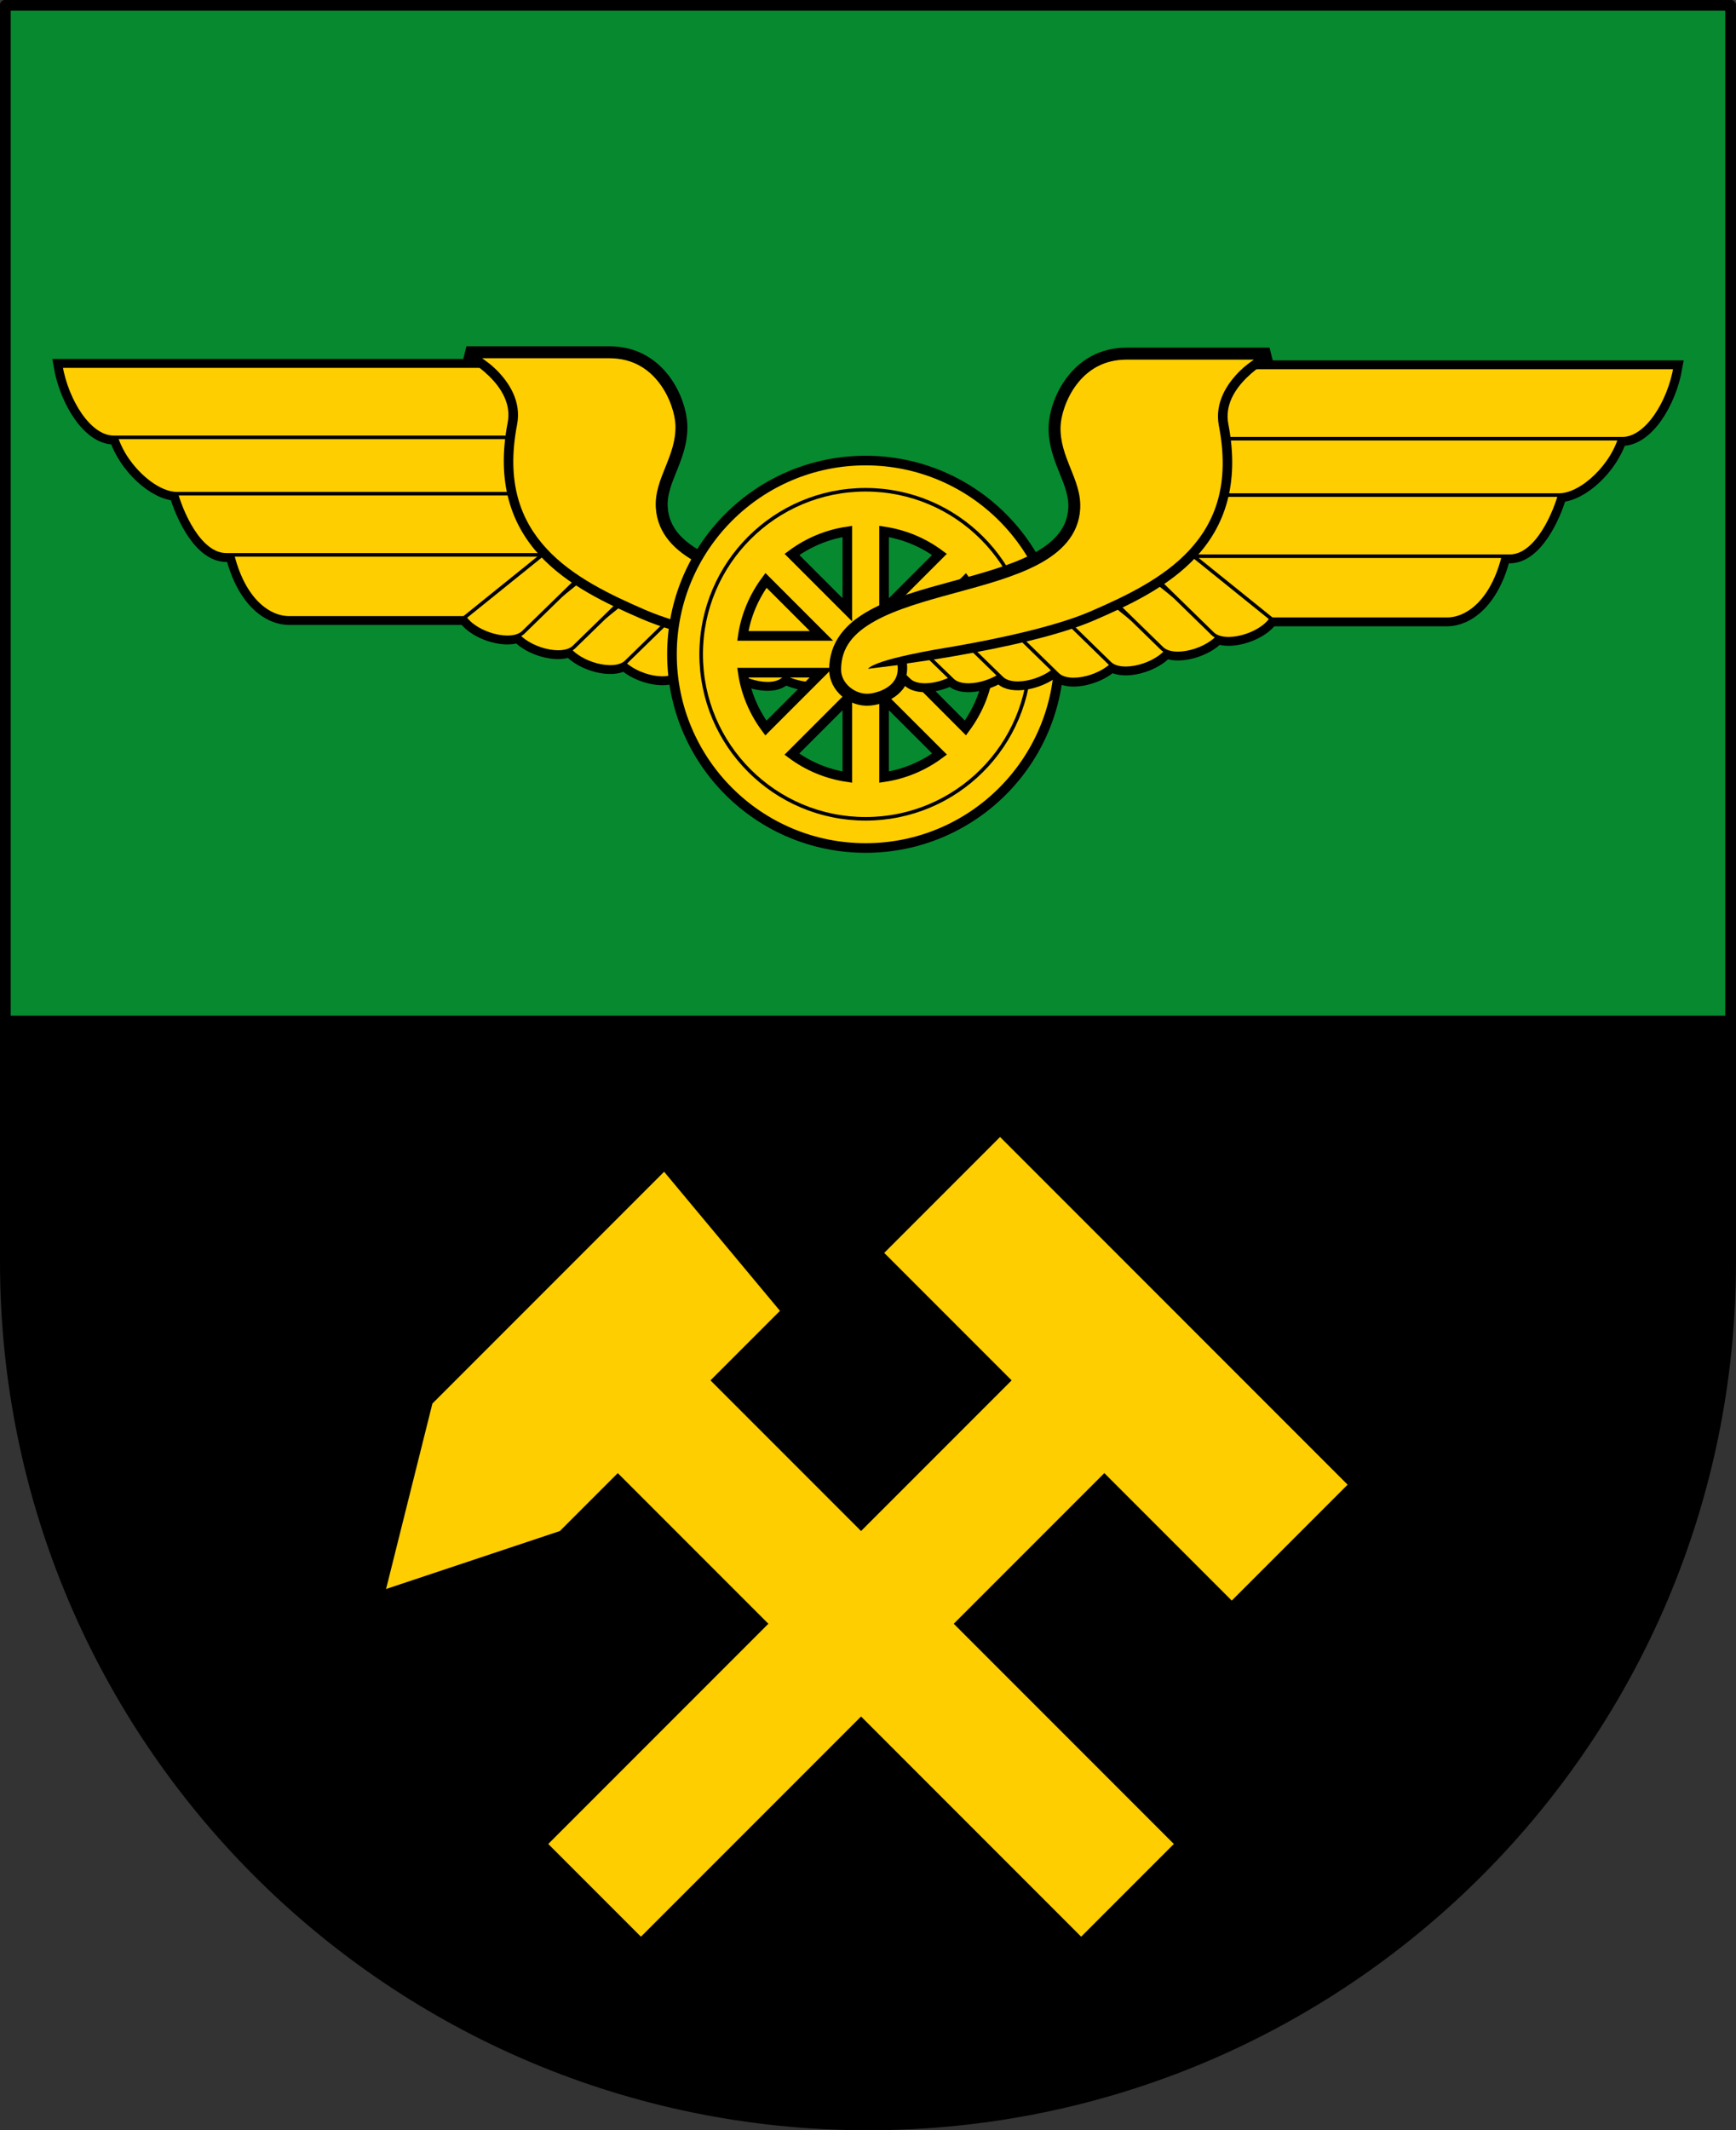 <?xml version="1.0" encoding="UTF-8" standalone="no"?>
<svg
   xmlns:dc="http://purl.org/dc/elements/1.1/"
   xmlns:cc="http://creativecommons.org/ns#"
   xmlns:rdf="http://www.w3.org/1999/02/22-rdf-syntax-ns#"
   xmlns:svg="http://www.w3.org/2000/svg"
   xmlns="http://www.w3.org/2000/svg"
   xmlns:sodipodi="http://sodipodi.sourceforge.net/DTD/sodipodi-0.dtd"
   xmlns:inkscape="http://www.inkscape.org/namespaces/inkscape"
   height="597.251"
   width="486.938"
   version="1.1"
   id="svg6452"
   sodipodi:docname="CoA of Citice.svg"
   inkscape:version="1.0.1 (3bc2e813f5, 2020-09-07)">
  <rect width="100%" height="100%" fill="#333333" stroke="none"/>
  <defs
     id="defs6456">
    <clipPath
       id="shield_cut">
      <path
         id="shield"
         fill="#efd807"
         d="M -350,-400 H 350 V 50 a 350,350 0 0 1 -700,0 z" />
    </clipPath>
    <inkscape:perspective
       sodipodi:type="inkscape:persp3d"
       inkscape:vp_x="0 : 513.11883 : 1"
       inkscape:vp_y="0 : 1000 : 0"
       inkscape:vp_z="744.09448 : 513.11883 : 1"
       inkscape:persp3d-origin="372.04724 : 337.72513 : 1"
       id="perspective4815" />
    <inkscape:perspective
       id="perspective4825"
       inkscape:persp3d-origin="0.5 : -12.728923 : 1"
       inkscape:vp_z="1 : -12.562256 : 1"
       inkscape:vp_y="0 : 1000 : 0"
       inkscape:vp_x="0 : -12.562256 : 1"
       sodipodi:type="inkscape:persp3d" />
    <inkscape:perspective
       id="perspective3780"
       inkscape:persp3d-origin="0.5 : -12.728923 : 1"
       inkscape:vp_z="1 : -12.562256 : 1"
       inkscape:vp_y="0 : 1000 : 0"
       inkscape:vp_x="0 : -12.562256 : 1"
       sodipodi:type="inkscape:persp3d" />
    <inkscape:perspective
       id="perspective3845"
       inkscape:persp3d-origin="0.5 : -12.728923 : 1"
       inkscape:vp_z="1 : -12.562256 : 1"
       inkscape:vp_y="0 : 1000 : 0"
       inkscape:vp_x="0 : -12.562256 : 1"
       sodipodi:type="inkscape:persp3d" />
    <inkscape:perspective
       id="perspective3862"
       inkscape:persp3d-origin="0.5 : -12.728923 : 1"
       inkscape:vp_z="1 : -12.562256 : 1"
       inkscape:vp_y="0 : 1000 : 0"
       inkscape:vp_x="0 : -12.562256 : 1"
       sodipodi:type="inkscape:persp3d" />
    <inkscape:perspective
       id="perspective4921"
       inkscape:persp3d-origin="0.5 : -12.728923 : 1"
       inkscape:vp_z="1 : -12.562256 : 1"
       inkscape:vp_y="0 : 1000 : 0"
       inkscape:vp_x="0 : -12.562256 : 1"
       sodipodi:type="inkscape:persp3d" />
    <inkscape:perspective
       id="perspective2835"
       inkscape:persp3d-origin="0.5 : -12.728923 : 1"
       inkscape:vp_z="1 : -12.562256 : 1"
       inkscape:vp_y="0 : 1000 : 0"
       inkscape:vp_x="0 : -12.562256 : 1"
       sodipodi:type="inkscape:persp3d" />
    <inkscape:perspective
       id="perspective4588"
       inkscape:persp3d-origin="0.5 : -12.728923 : 1"
       inkscape:vp_z="1 : -12.562256 : 1"
       inkscape:vp_y="0 : 1000 : 0"
       inkscape:vp_x="0 : -12.562256 : 1"
       sodipodi:type="inkscape:persp3d" />
    <inkscape:perspective
       id="perspective4628"
       inkscape:persp3d-origin="0.5 : -12.728923 : 1"
       inkscape:vp_z="1 : -12.562256 : 1"
       inkscape:vp_y="0 : 1000 : 0"
       inkscape:vp_x="0 : -12.562256 : 1"
       sodipodi:type="inkscape:persp3d" />
    <inkscape:perspective
       id="perspective4650"
       inkscape:persp3d-origin="0.5 : -12.728923 : 1"
       inkscape:vp_z="1 : -12.562256 : 1"
       inkscape:vp_y="0 : 1000 : 0"
       inkscape:vp_x="0 : -12.562256 : 1"
       sodipodi:type="inkscape:persp3d" />
    <clipPath
       clipPathUnits="userSpaceOnUse"
       id="clipPath3983">
      <path
         inkscape:connector-curvature="0"
         style="fill:#ff0000;fill-opacity:1;stroke:#000000;stroke-width:3;stroke-miterlimit:4;stroke-dasharray:none"
         d="m 1.76,751.977 c 0,165.042 133.518,298.885 298.24,298.885 164.722,0 298.5,-133.843 298.5,-298.885 l 2.8e-4,-358.115 H 1.5 Z"
         id="path3985"
         sodipodi:nodetypes="cscccc" />
    </clipPath>
  </defs>
  <sodipodi:namedview
     pagecolor="#ffffff"
     bordercolor="#666666"
     borderopacity="1"
     objecttolerance="10"
     gridtolerance="10"
     guidetolerance="10"
     inkscape:pageopacity="0"
     inkscape:pageshadow="2"
     inkscape:window-width="1280"
     inkscape:window-height="961"
     id="namedview6454"
     showgrid="false"
     showguides="true"
     inkscape:guide-bbox="true"
     fit-margin-top="0"
     fit-margin-left="0"
     fit-margin-right="0"
     fit-margin-bottom="0"
     inkscape:zoom="0.70710678"
     inkscape:cx="287.023"
     inkscape:cy="252.18706"
     inkscape:window-x="-8"
     inkscape:window-y="-8"
     inkscape:window-maximized="1"
     inkscape:current-layer="svg6452" />
  <g
     stroke="#000000"
     id="g6450"
     style="stroke-width:3;stroke-miterlimit:4;stroke-dasharray:none"
     transform="translate(-6.531,-6.531)">
    <path
       d="M 8.031,8.041 V 360.313 c 0,133.63 108.338,241.969 241.969,241.969 133.63,0 241.969,-108.338 241.969,-241.969 V 8.041 Z"
       fill="#ffffff"
       stroke-dashoffset="13.8"
       stroke-linecap="round"
       stroke-linejoin="round"
       stroke-width="6.062"
       id="path6408"
       style="stroke-width:3;stroke-miterlimit:4;stroke-dasharray:none;fill:#000000;fill-opacity:1" />
    <path
       d="M 8.031,8.031 H 491.95 V 292.799 H 8.031 Z"
       fill="#da121a"
       stroke-dashoffset="13.8"
       stroke-linecap="round"
       stroke-linejoin="round"
       stroke-width="6.062"
       id="path6412"
       style="fill:#078930;fill-opacity:1;stroke-width:3;stroke-miterlimit:4;stroke-dasharray:none" />
  </g>
  <g
     id="g7397"
     transform="matrix(-0.802,0,0,0.802,1277.565,305.833)"
     style="opacity:1;fill:#ffce00;fill-opacity:1;stroke:none;stroke-opacity:1">
    <g
       transform="matrix(1.146,0,0,1.146,1652.399,190.357)"
       id="g7032"
       style="fill:#ffce00;fill-opacity:1;stroke:none;stroke-width:2.619;stroke-miterlimit:4;stroke-dasharray:none;stroke-opacity:1">
      <path
         id="hammer"
         fill="#000000"
         d="m -463.128,-45.962 106.066,-106.066 35.355,35.355 -38.891,38.891 141.421,141.421 -28.284,28.284 -141.421,-141.421 -38.891,38.891 z"
         style="opacity:1;fill:#ffce00;fill-opacity:1;stroke:none;stroke-width:2.619;stroke-miterlimit:4;stroke-dasharray:none;stroke-opacity:1" />
      <path
         id="path7030"
         fill="#000000"
         d="m -254.532,-141.421 70.711,70.711 14.142,56.569 -53.033,-17.678 -17.678,-17.678 -141.421,141.421 -28.284,-28.284 141.421,-141.421 -21.213,-21.213 z"
         style="opacity:1;fill:#ffce00;fill-opacity:1;stroke:none;stroke-width:2.619;stroke-miterlimit:4;stroke-dasharray:none;stroke-opacity:1" />
    </g>
  </g>
  <g
     inkscape:label="Vrstva 1"
     id="layer1"
     transform="translate(-51.027,472.227)">
    <g
       transform="matrix(-1,0,0,1,592.824,-1225.661)"
       id="g4090-1">
      <path
         sodipodi:nodetypes="sssssccccccccccccscsccscccs"
         inkscape:connector-curvature="0"
         id="path3121-1-2-7"
         transform="translate(0,392.362)"
         d="m 370.875,460.156 c -14.231,0 -19.644,13.598 -19.875,20 -0.334,9.268 5.986,15.413 5.5,23.188 -1.673,26.734 -67.19,17.681 -67.062,45.125 0.022,4.738 4.648,8.38 9.156,8.062 3.181,-0.224 8.465,-2.133 9.375,-7 l 1.875,1.812 c 2.255,2.199 7.603,1.654 11.781,-0.406 l 0.406,0.406 c 2.515,2.453 8.858,1.482 13.156,-1.188 l 0.688,0.656 c 2.803,2.733 10.35,1.229 14.531,-2.156 l 1.125,1.125 c 2.947,2.874 11.15,1.038 15.156,-2.719 3.504,2.385 11.782,0.179 15.281,-3.812 3.747,1.72 11.109,-0.339 14.469,-4 4.102,1.642 12.038,-0.884 14.906,-4.969 h 49.438 c 5.376,0 12.541,-4.678 15.781,-17.656 h 1.75 c 7.1,0 12.169,-10.725 14.031,-17.156 5.944,-0.126 14.197,-7.539 16.844,-15.781 h 0.719 c 6.771,0 13.112,-10.097 14.844,-19.969 h -119 c 2.771,-2.27 5.219,-3.562 5.219,-3.562 z"
         style="fill:none;stroke:#000000;stroke-width:4;stroke-linecap:butt;stroke-linejoin:miter;stroke-miterlimit:4;stroke-dasharray:none;stroke-opacity:1" />
      <path
         sodipodi:nodetypes="ccscc"
         inkscape:connector-curvature="0"
         id="path3121-1-9"
         d="m 305.403,923.858 20.89,15.669 c -3.167,4.718 -13.134,7.407 -16.447,4.177 l -14.885,-14.363 z"
         style="fill:#ffce00;stroke:#000000;stroke-width:1px;stroke-linecap:butt;stroke-linejoin:miter;stroke-opacity:1;fill-opacity:1" />
      <path
         transform="translate(0,392.362)"
         sodipodi:nodetypes="ccscc"
         inkscape:connector-curvature="0"
         id="path3073-2"
         d="m 367.77,514.31 h 109.333 c -2.926,14.751 -10.629,19.984 -16.314,19.984 H 403.225 Z"
         style="fill:#ffce00;stroke:#000000;stroke-width:1px;stroke-linecap:butt;stroke-linejoin:miter;stroke-opacity:1;fill-opacity:1" />
      <path
         sodipodi:nodetypes="ccscc"
         inkscape:connector-curvature="0"
         id="path3121-53-3"
         d="m 315.584,921.858 22.89,17.669 c -3.167,4.718 -13.134,7.407 -16.447,4.177 l -16.885,-16.363 z"
         style="fill:#ffce00;stroke:#000000;stroke-width:1px;stroke-linecap:butt;stroke-linejoin:miter;stroke-opacity:1;fill-opacity:1" />
      <path
         sodipodi:nodetypes="ccscc"
         inkscape:connector-curvature="0"
         id="path3121-7-0"
         d="m 327.421,919.336 24.89,19.669 c -3.167,4.718 -13.134,7.407 -16.447,4.177 l -18.885,-18.363 z"
         style="fill:#ffffff;stroke:#000000;stroke-width:1px;stroke-linecap:butt;stroke-linejoin:miter;stroke-opacity:1" />
      <path
         sodipodi:nodetypes="ccscc"
         inkscape:connector-curvature="0"
         id="path3121-15-5"
         d="m 341.085,916.292 26.89,21.669 c -3.167,4.718 -13.134,7.407 -16.447,4.177 l -20.885,-20.363 z"
         style="fill:#ffce00;stroke:#000000;stroke-width:1px;stroke-linecap:butt;stroke-linejoin:miter;stroke-opacity:1;fill-opacity:1" />
      <path
         sodipodi:nodetypes="ccscc"
         inkscape:connector-curvature="0"
         id="path3121-0-6"
         d="m 355.705,913.159 26.89,21.669 c -3.167,4.718 -13.134,7.407 -16.447,4.177 l -20.885,-20.363 z"
         style="fill:#ffce00;stroke:#000000;stroke-width:1px;stroke-linecap:butt;stroke-linejoin:miter;stroke-opacity:1;fill-opacity:1" />
      <path
         sodipodi:nodetypes="ccscc"
         inkscape:connector-curvature="0"
         id="path3121-5-5"
         d="m 370.325,908.982 26.89,21.669 c -3.167,4.718 -13.134,7.407 -16.447,4.177 l -20.885,-20.363 z"
         style="fill:#ffce00;stroke:#000000;stroke-width:1px;stroke-linecap:butt;stroke-linejoin:miter;stroke-opacity:1;fill-opacity:1" />
      <path
         sodipodi:nodetypes="ccscc"
         inkscape:connector-curvature="0"
         id="path3121-3"
         d="m 384.553,904.859 26.89,21.669 c -3.167,4.718 -13.134,7.407 -16.447,4.177 l -20.885,-20.363 z"
         style="fill:#ffce00;stroke:#000000;stroke-width:1px;stroke-linecap:butt;stroke-linejoin:miter;stroke-opacity:1;fill-opacity:1" />
      <path
         sodipodi:nodetypes="csccc"
         transform="translate(0,392.362)"
         inkscape:connector-curvature="0"
         id="path3071-9"
         d="m 370.348,516.633 h 107.978 c 7.561,0 12.808,-12.155 14.343,-18.343 H 371.638 Z"
         style="fill:#ffce00;stroke:#000000;stroke-width:1px;stroke-linecap:butt;stroke-linejoin:miter;stroke-opacity:1;fill-opacity:1" />
      <path
         sodipodi:nodetypes="csccc"
         transform="translate(0,392.362)"
         inkscape:connector-curvature="0"
         id="path3069-3"
         d="m 380.34,499.483 h 111.846 c 6.351,0 15.477,-8.519 17.471,-17.471 H 381.952 Z"
         style="fill:#ffce00;stroke:#000000;stroke-width:1px;stroke-linecap:butt;stroke-linejoin:miter;stroke-opacity:1;fill-opacity:1" />
      <path
         sodipodi:nodetypes="ccscc"
         transform="translate(0,392.362)"
         inkscape:connector-curvature="0"
         id="path3067-9"
         d="m 401.614,463.706 h 123.127 c -1.732,9.872 -8.056,19.984 -14.827,19.984 H 388.398 Z"
         style="fill:#ffce00;stroke:#000000;stroke-width:1px;stroke-linecap:butt;stroke-linejoin:miter;stroke-opacity:1;fill-opacity:1" />
      <path
         sodipodi:nodetypes="csssssccssc"
         transform="translate(0,392.362)"
         inkscape:connector-curvature="0"
         id="path3065-6"
         d="m 410.961,460.16 h -40.092 c -14.231,0 -19.629,13.582 -19.86,19.984 -0.334,9.268 5.966,15.432 5.479,23.207 -1.673,26.734 -67.171,17.681 -67.043,45.125 0.022,4.738 4.653,8.372 9.161,8.055 3.915,-0.276 10.98,-3.112 9.208,-10.863 -2.699,0.343 -9.666,1.196 -9.666,1.196 0,0 43.416,-4.971 63.175,-13.538 19.589,-8.493 43.162,-20.296 36.745,-53.506 -2.28,-11.796 12.893,-19.662 12.893,-19.662 z"
         style="fill:#ffce00;stroke:none;fill-opacity:1" />
      <path
         sodipodi:nodetypes="ssssssssssscsssssccsccsssscccsssssssssscc"
         inkscape:connector-curvature="0"
         id="path3065-2-7"
         d="m 370.875,851.188 c -7.545,0 -12.899,3.672 -16.25,8.125 -3.351,4.453 -4.841,9.611 -4.969,13.156 -0.179,4.95 1.429,9.036 2.906,12.719 1.477,3.682 2.813,6.935 2.594,10.438 -0.384,6.131 -4.336,10.145 -10.5,13.375 -6.164,3.23 -14.431,5.463 -22.719,7.719 -8.287,2.256 -16.595,4.508 -22.969,8.062 -6.374,3.554 -10.909,8.665 -10.875,16.062 0.026,5.615 5.301,9.779 10.594,9.406 2.224,-0.157 5.193,-0.969 7.531,-2.938 2.079,-1.75 3.422,-4.632 3.031,-8.25 3.949,-0.567 8.127,-1.162 13.312,-2.062 13.365,-2.321 29.189,-5.674 39.312,-10.062 9.823,-4.259 20.776,-9.382 28.562,-17.812 7.786,-8.43 12.242,-20.251 8.969,-37.188 -1.023,-5.295 1.843,-9.751 5.188,-13.031 3.344,-3.28 7,-5.188 7,-5.188 l -0.625,-2.531 z m 0,2.688 h 35.688 c -1.221,0.881 -2.485,1.761 -3.844,3.094 -3.672,3.601 -7.225,8.968 -5.969,15.469 3.145,16.273 -0.988,26.947 -8.281,34.844 -7.293,7.897 -17.921,12.922 -27.688,17.156 -9.636,4.178 -25.405,7.6 -38.688,9.906 -3.746,0.609 -21.38,3.447 -23.781,6.219 0,0 5.145,-0.635 8.312,-1.031 0.288,2.7 -0.648,4.418 -2.156,5.688 -1.73,1.457 -4.278,2.194 -5.969,2.312 -3.724,0.262 -7.701,-2.825 -7.719,-6.688 -0.029,-6.324 3.577,-10.385 9.5,-13.688 5.923,-3.303 14.095,-5.59 22.375,-7.844 8.28,-2.254 16.667,-4.488 23.25,-7.938 6.583,-3.449 11.485,-8.326 11.938,-15.562 0.267,-4.272 -1.313,-7.996 -2.781,-11.656 -1.468,-3.66 -2.875,-7.276 -2.719,-11.594 0.103,-2.857 1.474,-7.687 4.438,-11.625 2.964,-3.938 7.408,-7.062 14.094,-7.062 z"
         style="color:#000000;font-style:normal;font-variant:normal;font-weight:normal;font-stretch:normal;font-size:medium;line-height:normal;font-family:Sans;-inkscape-font-specification:Sans;text-indent:0;text-align:start;text-decoration:none;text-decoration-line:none;letter-spacing:normal;word-spacing:normal;text-transform:none;writing-mode:lr-tb;direction:ltr;baseline-shift:baseline;text-anchor:start;display:inline;overflow:visible;visibility:visible;fill:#000000;fill-opacity:1;fill-rule:nonzero;stroke:none;stroke-width:2.7;marker:none;enable-background:accumulate" />
    </g>
    <path
       style="opacity:1;fill:#ffce00;fill-opacity:1;stroke:#000000;stroke-width:2.7;stroke-miterlimit:4;stroke-dasharray:none"
       d="m 293.823,-343.099 c -29.995,0 -54.312,24.317 -54.312,54.312 0,29.995 24.317,54.312 54.312,54.312 29.995,0 54.312,-24.317 54.312,-54.312 0,-29.995 -24.317,-54.312 -54.312,-54.312 z m -5.125,19.875 v 21.969 l -15.531,-15.531 c 4.478,-3.313 9.77,-5.584 15.531,-6.438 z m 10.312,0 c 5.757,0.858 11.057,3.122 15.531,6.438 l -15.531,15.531 z m -33.125,13.719 15.562,15.562 h -22.062 c 0.856,-5.775 3.173,-11.077 6.5,-15.562 z m 55.938,0.031 c 3.313,4.478 5.615,9.771 6.469,15.531 h -22 z m -62.438,25.844 h 22 l -15.531,15.531 c -3.32,-4.482 -5.614,-9.763 -6.469,-15.531 z m 46.969,0 h 21.938 c -0.853,5.759 -3.157,11.023 -6.469,15.5 z m -17.656,7.281 v 22 c -5.77,-0.854 -11.08,-3.116 -15.562,-6.438 z m 10.312,0 15.562,15.531 c -4.481,3.329 -9.791,5.608 -15.562,6.469 z"
       id="path3077" />
    <circle
       style="fill:none;stroke:#000000;stroke-width:1;stroke-linecap:round;stroke-miterlimit:4;stroke-dasharray:none;stroke-dashoffset:0;stroke-opacity:1"
       id="path4317"
       cx="293.823"
       cy="-288.787"
       r="46.128" />
    <g
       id="g4090"
       transform="translate(-3.833,-1225.274)">
      <path
         sodipodi:nodetypes="sssssccccccccccccscsccscccs"
         inkscape:connector-curvature="0"
         id="path3121-1-2"
         transform="translate(0,392.362)"
         d="m 370.875,460.156 c -14.231,0 -19.644,13.598 -19.875,20 -0.334,9.268 5.986,15.413 5.5,23.188 -1.673,26.734 -67.19,17.681 -67.062,45.125 0.022,4.738 4.648,8.38 9.156,8.062 3.181,-0.224 8.465,-2.133 9.375,-7 l 1.875,1.812 c 2.255,2.199 7.603,1.654 11.781,-0.406 l 0.406,0.406 c 2.515,2.453 8.858,1.482 13.156,-1.188 l 0.688,0.656 c 2.803,2.733 10.35,1.229 14.531,-2.156 l 1.125,1.125 c 2.947,2.874 11.15,1.038 15.156,-2.719 3.504,2.385 11.782,0.179 15.281,-3.812 3.747,1.72 11.109,-0.339 14.469,-4 4.102,1.642 12.038,-0.884 14.906,-4.969 h 49.438 c 5.376,0 12.541,-4.678 15.781,-17.656 h 1.75 c 7.1,0 12.169,-10.725 14.031,-17.156 5.944,-0.126 14.197,-7.539 16.844,-15.781 h 0.719 c 6.771,0 13.112,-10.097 14.844,-19.969 h -119 c 2.771,-2.27 5.219,-3.562 5.219,-3.562 z"
         style="fill:none;stroke:#000000;stroke-width:4;stroke-linecap:butt;stroke-linejoin:miter;stroke-miterlimit:4;stroke-dasharray:none;stroke-opacity:1" />
      <path
         sodipodi:nodetypes="ccscc"
         inkscape:connector-curvature="0"
         id="path3121-1"
         d="m 305.403,923.858 20.89,15.669 c -3.167,4.718 -13.134,7.407 -16.447,4.177 l -14.885,-14.363 z"
         style="fill:#ffce00;stroke:#000000;stroke-width:1px;stroke-linecap:butt;stroke-linejoin:miter;stroke-opacity:1;fill-opacity:1" />
      <path
         transform="translate(0,392.362)"
         sodipodi:nodetypes="ccscc"
         inkscape:connector-curvature="0"
         id="path3073"
         d="m 367.77,514.31 h 109.333 c -2.926,14.751 -10.629,19.984 -16.314,19.984 H 403.225 Z"
         style="fill:#ffce00;stroke:#000000;stroke-width:1px;stroke-linecap:butt;stroke-linejoin:miter;stroke-opacity:1;fill-opacity:1" />
      <path
         sodipodi:nodetypes="ccscc"
         inkscape:connector-curvature="0"
         id="path3121-53"
         d="m 315.584,921.858 22.89,17.669 c -3.167,4.718 -13.134,7.407 -16.447,4.177 l -16.885,-16.363 z"
         style="fill:#ffce00;stroke:#000000;stroke-width:1px;stroke-linecap:butt;stroke-linejoin:miter;stroke-opacity:1;fill-opacity:1" />
      <path
         sodipodi:nodetypes="ccscc"
         inkscape:connector-curvature="0"
         id="path3121-7"
         d="m 327.421,919.336 24.89,19.669 c -3.167,4.718 -13.134,7.407 -16.447,4.177 l -18.885,-18.363 z"
         style="fill:#ffce00;stroke:#000000;stroke-width:1px;stroke-linecap:butt;stroke-linejoin:miter;stroke-opacity:1;fill-opacity:1" />
      <path
         sodipodi:nodetypes="ccscc"
         inkscape:connector-curvature="0"
         id="path3121-15"
         d="m 341.085,916.292 26.89,21.669 c -3.167,4.718 -13.134,7.407 -16.447,4.177 l -20.885,-20.363 z"
         style="fill:#ffce00;stroke:#000000;stroke-width:1px;stroke-linecap:butt;stroke-linejoin:miter;stroke-opacity:1;fill-opacity:1" />
      <path
         sodipodi:nodetypes="ccscc"
         inkscape:connector-curvature="0"
         id="path3121-0"
         d="m 355.705,913.159 26.89,21.669 c -3.167,4.718 -13.134,7.407 -16.447,4.177 l -20.885,-20.363 z"
         style="fill:#ffce00;stroke:#000000;stroke-width:1px;stroke-linecap:butt;stroke-linejoin:miter;stroke-opacity:1;fill-opacity:1" />
      <path
         sodipodi:nodetypes="ccscc"
         inkscape:connector-curvature="0"
         id="path3121-5"
         d="m 370.325,908.982 26.89,21.669 c -3.167,4.718 -13.134,7.407 -16.447,4.177 l -20.885,-20.363 z"
         style="fill:#ffce00;stroke:#000000;stroke-width:1px;stroke-linecap:butt;stroke-linejoin:miter;stroke-opacity:1;fill-opacity:1" />
      <path
         sodipodi:nodetypes="ccscc"
         inkscape:connector-curvature="0"
         id="path3121"
         d="m 384.553,904.859 26.89,21.669 c -3.167,4.718 -13.134,7.407 -16.447,4.177 l -20.885,-20.363 z"
         style="fill:#ffce00;stroke:#000000;stroke-width:1px;stroke-linecap:butt;stroke-linejoin:miter;stroke-opacity:1;fill-opacity:1" />
      <path
         sodipodi:nodetypes="csccc"
         transform="translate(0,392.362)"
         inkscape:connector-curvature="0"
         id="path3071"
         d="m 370.348,516.633 h 107.978 c 7.561,0 12.808,-12.155 14.343,-18.343 H 371.638 Z"
         style="fill:#ffce00;stroke:#000000;stroke-width:1px;stroke-linecap:butt;stroke-linejoin:miter;stroke-opacity:1;fill-opacity:1" />
      <path
         sodipodi:nodetypes="csccc"
         transform="translate(0,392.362)"
         inkscape:connector-curvature="0"
         id="path3069"
         d="m 380.34,499.483 h 111.846 c 6.351,0 15.477,-8.519 17.471,-17.471 H 381.952 Z"
         style="fill:#ffce00;stroke:#000000;stroke-width:1px;stroke-linecap:butt;stroke-linejoin:miter;stroke-opacity:1;fill-opacity:1" />
      <path
         sodipodi:nodetypes="ccscc"
         transform="translate(0,392.362)"
         inkscape:connector-curvature="0"
         id="path3067"
         d="m 401.614,463.706 h 123.127 c -1.732,9.872 -8.056,19.984 -14.827,19.984 H 388.398 Z"
         style="fill:#ffce00;stroke:#000000;stroke-width:1px;stroke-linecap:butt;stroke-linejoin:miter;stroke-opacity:1;fill-opacity:1" />
      <path
         sodipodi:nodetypes="csssssccssc"
         transform="translate(0,392.362)"
         inkscape:connector-curvature="0"
         id="path3065"
         d="m 410.961,460.16 h -40.092 c -14.231,0 -19.629,13.582 -19.86,19.984 -0.334,9.268 5.966,15.432 5.479,23.207 -1.673,26.734 -67.171,17.681 -67.043,45.125 0.022,4.738 4.653,8.372 9.161,8.055 3.915,-0.276 10.98,-3.112 9.208,-10.863 -2.699,0.343 -9.666,1.196 -9.666,1.196 0,0 43.416,-4.971 63.175,-13.538 19.589,-8.493 43.162,-20.296 36.745,-53.506 -2.28,-11.796 12.893,-19.662 12.893,-19.662 z"
         style="fill:#ffce00;stroke:none;stroke-width:2.7;stroke-linecap:butt;stroke-linejoin:miter;stroke-miterlimit:4;stroke-dasharray:none;stroke-opacity:1;fill-opacity:1" />
      <path
         sodipodi:nodetypes="ssssssssssscsssssccsccsssscccsssssssssscc"
         inkscape:connector-curvature="0"
         id="path3065-2"
         d="m 370.875,851.188 c -7.545,0 -12.899,3.672 -16.25,8.125 -3.351,4.453 -4.841,9.611 -4.969,13.156 -0.179,4.95 1.429,9.036 2.906,12.719 1.477,3.682 2.813,6.935 2.594,10.438 -0.384,6.131 -4.336,10.145 -10.5,13.375 -6.164,3.23 -14.431,5.463 -22.719,7.719 -8.287,2.256 -16.595,4.508 -22.969,8.062 -6.374,3.554 -10.909,8.665 -10.875,16.062 0.026,5.615 5.301,9.779 10.594,9.406 2.224,-0.157 5.193,-0.969 7.531,-2.938 2.079,-1.75 3.422,-4.632 3.031,-8.25 3.949,-0.567 8.127,-1.162 13.312,-2.062 13.365,-2.321 29.189,-5.674 39.312,-10.062 9.823,-4.259 20.776,-9.382 28.562,-17.812 7.786,-8.43 12.242,-20.251 8.969,-37.188 -1.023,-5.295 1.843,-9.751 5.188,-13.031 3.344,-3.28 7,-5.188 7,-5.188 l -0.625,-2.531 z m 0,2.688 h 35.688 c -1.221,0.881 -2.485,1.761 -3.844,3.094 -3.672,3.601 -7.225,8.968 -5.969,15.469 3.145,16.273 -0.988,26.947 -8.281,34.844 -7.293,7.897 -17.921,12.922 -27.688,17.156 -9.636,4.178 -25.405,7.6 -38.688,9.906 -3.746,0.609 -21.38,3.447 -23.781,6.219 0,0 5.145,-0.635 8.312,-1.031 0.288,2.7 -0.648,4.418 -2.156,5.688 -1.73,1.457 -4.278,2.194 -5.969,2.312 -3.724,0.262 -7.701,-2.825 -7.719,-6.688 -0.029,-6.324 3.577,-10.385 9.5,-13.688 5.923,-3.303 14.095,-5.59 22.375,-7.844 8.28,-2.254 16.667,-4.488 23.25,-7.938 6.583,-3.449 11.485,-8.326 11.938,-15.562 0.267,-4.272 -1.313,-7.996 -2.781,-11.656 -1.468,-3.66 -2.875,-7.276 -2.719,-11.594 0.103,-2.857 1.474,-7.687 4.438,-11.625 2.964,-3.938 7.408,-7.062 14.094,-7.062 z"
         style="color:#000000;font-style:normal;font-variant:normal;font-weight:normal;font-stretch:normal;font-size:medium;line-height:normal;font-family:Sans;-inkscape-font-specification:Sans;text-indent:0;text-align:start;text-decoration:none;text-decoration-line:none;letter-spacing:normal;word-spacing:normal;text-transform:none;writing-mode:lr-tb;direction:ltr;baseline-shift:baseline;text-anchor:start;display:inline;overflow:visible;visibility:visible;fill:#000000;fill-opacity:1;fill-rule:nonzero;stroke:none;stroke-width:2.7;marker:none;enable-background:accumulate" />
    </g>
  </g>
</svg>
